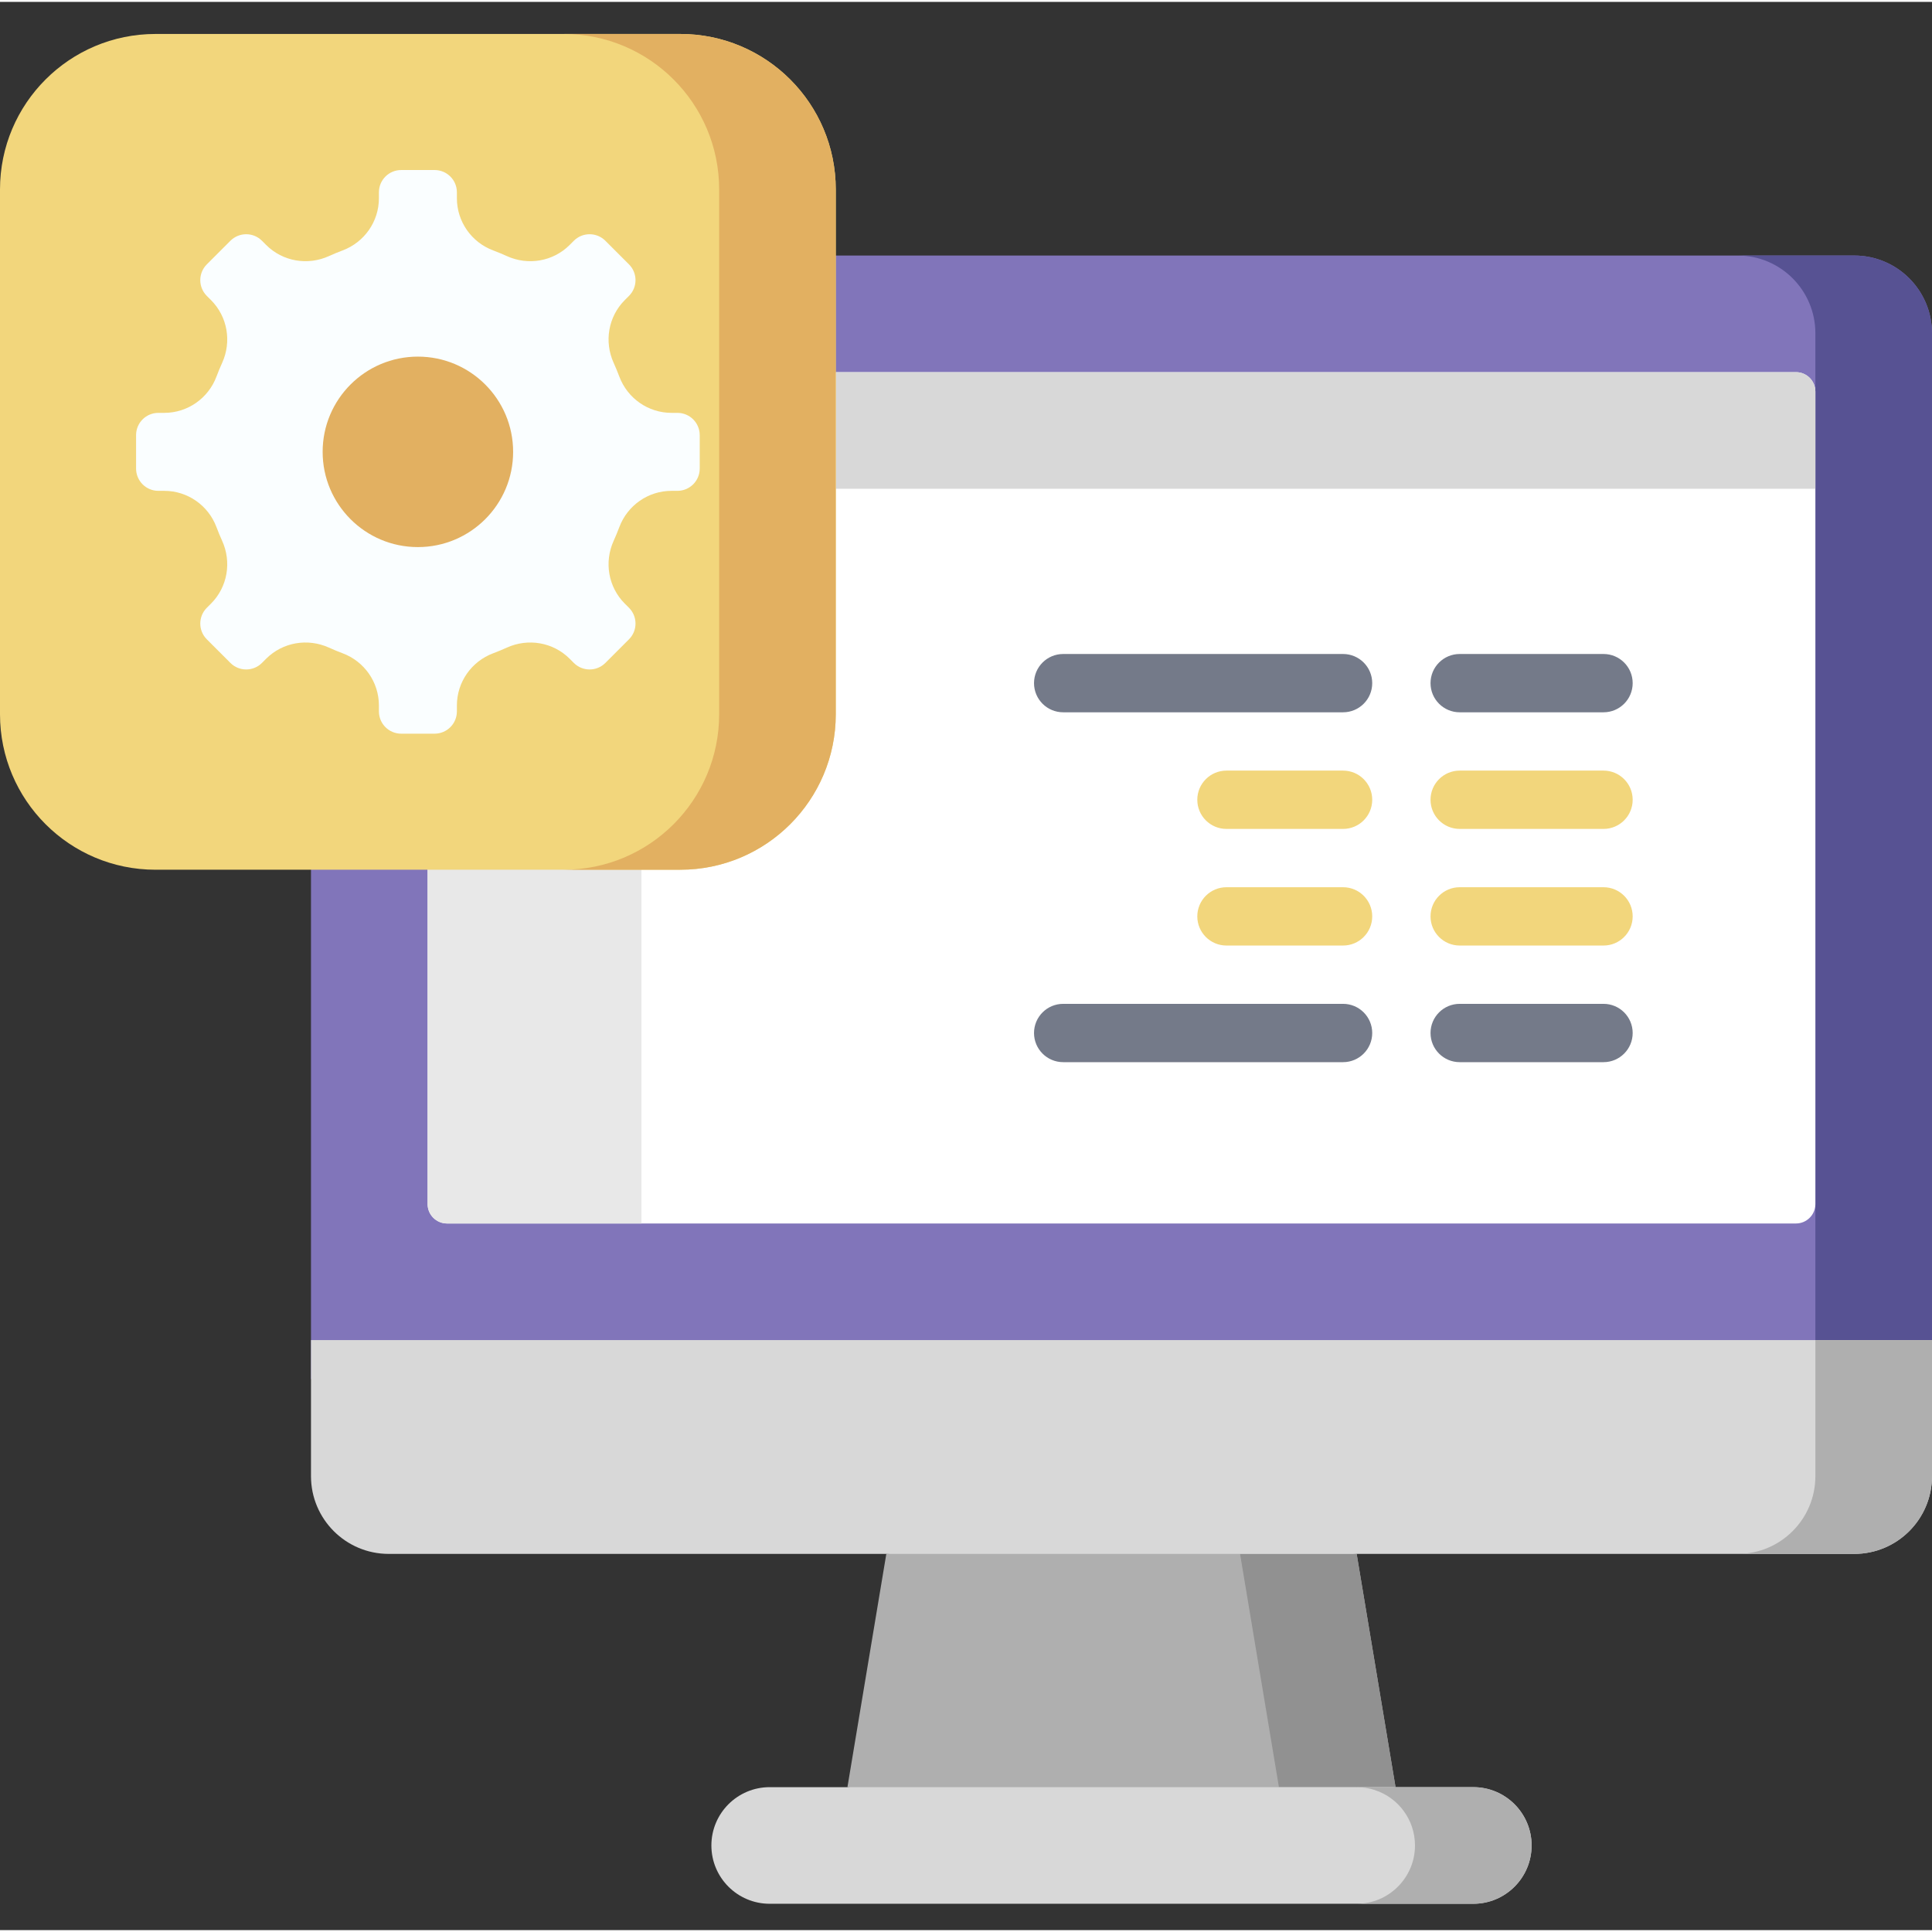 <svg height="512pt" viewBox="0 -8 512 511" width="512pt" xmlns="http://www.w3.org/2000/svg"><rect x="0" y="-8" width="512" height="511" fill="#333333" stroke="none"/><path d="m369.836 465.113-72.629 10.301-72.629-10.301 10.305-61.812 62.324-10.301 62.324 10.301zm0 0" fill="#afafaf"/><path d="m369.836 465.113h-30.906l-10.301-61.812h30.902zm0 0" fill="#919191"/><path d="m512 356.941h-429.586v-277.117c0-11.379 9.227-20.605 20.605-20.605h388.375c11.379 0 20.605 9.227 20.605 20.605zm0 0" fill="#8175ba"/><path d="m512 79.824v266.816h-30.906v-266.816c0-11.383-9.219-20.605-20.602-20.605h30.902c11.387.004 20.605 9.223 20.605 20.605zm0 0" fill="#575293"/><path d="m475.945 315.734h-357.473c-2.848 0-5.152-2.305-5.152-5.148v-215.309c0-2.844 2.305-5.152 5.152-5.152h357.473c2.844 0 5.148 2.309 5.148 5.152v215.309c0 2.844-2.305 5.148-5.148 5.148zm0 0" fill="#fff"/><path d="m169.98 315.734v-126.195h-56.66v121.047c0 2.844 2.305 5.148 5.152 5.148zm0 0" fill="#e8e8e8"/><path d="m481.094 121.031h-259.605v-30.906h254.457c2.844 0 5.148 2.309 5.148 5.152zm0 0" fill="#d8d8d8"/><path d="m390.438 496.02h-186.461c-8.535 0-15.453-6.918-15.453-15.453s6.918-15.453 15.453-15.453h186.461c8.535 0 15.453 6.918 15.453 15.453 0 8.531-6.918 15.453-15.453 15.453zm0 0" fill="#d8d8d8"/><path d="m405.891 480.566c0 4.262-1.73 8.125-4.531 10.918-2.793 2.801-6.656 4.535-10.922 4.535h-30.906c4.266 0 8.129-1.734 10.922-4.535 2.801-2.793 4.531-6.656 4.531-10.918 0-6.852-4.461-12.664-10.629-14.68-1.516-.508-3.145-.773-4.824-.773h30.906c8.531 0 15.453 6.922 15.453 15.453zm0 0" fill="#afafaf"/><path d="m491.395 403.301h-388.375c-11.379 0-20.605-9.227-20.605-20.605v-36.055h429.586v36.055c0 11.383-9.227 20.605-20.605 20.605zm0 0" fill="#d8d8d8"/><path d="m512 346.641v36.055c0 11.383-9.219 20.605-20.605 20.605h-30.902c11.383 0 20.602-9.219 20.602-20.605v-36.055zm0 0" fill="#afafaf"/><path d="m180.281 221.988h-139.074c-22.758 0-41.207-18.449-41.207-41.207v-139.074c0-22.758 18.449-41.207 41.207-41.207h139.074c22.758 0 41.207 18.449 41.207 41.207v139.074c0 22.758-18.449 41.207-41.207 41.207zm0 0" fill="#f2d67c"/><path d="m221.488 41.707v139.074c0 22.758-18.449 41.207-41.207 41.207h-30.902c22.754 0 41.207-18.449 41.207-41.207v-139.074c0-22.758-18.453-41.207-41.207-41.207h30.902c22.758 0 41.207 18.449 41.207 41.207zm0 0" fill="#e2b061"/><path d="m185.434 115.672v-8.855c0-3.262-2.645-5.902-5.906-5.902h-1.57c-6.172 0-11.672-3.848-13.836-9.629-.457-1.223-.957-2.426-1.492-3.609-2.566-5.641-1.434-12.27 2.945-16.648l1.113-1.113c2.305-2.305 2.305-6.043 0-8.352l-6.262-6.262c-2.305-2.305-6.043-2.305-8.352 0l-1.109 1.113c-4.383 4.383-11.012 5.516-16.652 2.949-1.18-.539-2.387-1.039-3.609-1.496-5.781-2.164-9.625-7.664-9.625-13.836v-1.57c0-3.262-2.645-5.902-5.906-5.902h-8.855c-3.262 0-5.902 2.641-5.902 5.902v1.57c0 6.172-3.848 11.672-9.629 13.836-1.223.457-2.426.957-3.609 1.496-5.641 2.566-12.27 1.434-16.648-2.949l-1.113-1.113c-2.305-2.305-6.043-2.305-8.352 0l-6.262 6.262c-2.305 2.309-2.305 6.047 0 8.352l1.113 1.113c4.383 4.379 5.516 11.008 2.949 16.648-.539 1.184-1.039 2.387-1.496 3.609-2.164 5.781-7.664 9.629-13.836 9.629h-1.57c-3.262 0-5.902 2.641-5.902 5.902v8.855c0 3.262 2.641 5.906 5.902 5.906h1.57c6.172 0 11.672 3.848 13.836 9.625.457 1.223.957 2.43 1.496 3.609 2.566 5.641 1.434 12.27-2.949 16.652l-1.113 1.109c-2.305 2.309-2.305 6.047 0 8.352l6.262 6.262c2.309 2.305 6.047 2.305 8.352 0l1.113-1.113c4.379-4.379 11.008-5.512 16.648-2.945 1.184.535 2.387 1.035 3.609 1.492 5.781 2.164 9.629 7.664 9.629 13.836v1.57c0 3.262 2.641 5.906 5.902 5.906h8.855c3.262 0 5.906-2.645 5.906-5.906v-1.57c0-6.172 3.848-11.672 9.625-13.836 1.223-.457 2.43-.957 3.609-1.492 5.641-2.566 12.27-1.434 16.652 2.945l1.109 1.113c2.309 2.305 6.047 2.305 8.352 0l6.262-6.262c2.305-2.305 2.305-6.043 0-8.352l-1.113-1.109c-4.379-4.383-5.512-11.012-2.945-16.652.535-1.18 1.035-2.387 1.492-3.609 2.164-5.781 7.664-9.625 13.836-9.625h1.57c3.262 0 5.906-2.645 5.906-5.906zm0 0" fill="#fafeff"/><path d="m110.742 136.484c-13.938 0-25.238-11.301-25.238-25.238 0-13.941 11.301-25.238 25.238-25.238 13.941 0 25.242 11.297 25.242 25.238 0 13.938-11.301 25.238-25.242 25.238zm0 0" fill="#e2b061"/><path d="m355.93 180.266h-74.176c-4.266 0-7.727-3.457-7.727-7.727 0-4.266 3.461-7.723 7.727-7.723h74.176c4.266 0 7.723 3.457 7.723 7.723 0 4.27-3.457 7.727-7.723 7.727zm0 0" fill="#747a89"/><path d="m424.949 180.266h-38.117c-4.266 0-7.727-3.457-7.727-7.727 0-4.266 3.461-7.723 7.727-7.723h38.117c4.27 0 7.727 3.457 7.727 7.723 0 4.27-3.457 7.727-7.727 7.727zm0 0" fill="#747a89"/><g fill="#f2d67c"><path d="m355.93 211.172h-30.906c-4.27 0-7.727-3.457-7.727-7.727 0-4.266 3.461-7.727 7.727-7.727h30.906c4.266 0 7.723 3.461 7.723 7.727 0 4.27-3.457 7.727-7.723 7.727zm0 0"/><path d="m424.949 211.172h-38.117c-4.266 0-7.727-3.457-7.727-7.727 0-4.266 3.461-7.727 7.727-7.727h38.117c4.27 0 7.727 3.461 7.727 7.727 0 4.27-3.457 7.727-7.727 7.727zm0 0"/><path d="m355.93 242.078h-30.906c-4.27 0-7.727-3.461-7.727-7.727 0-4.266 3.461-7.727 7.727-7.727h30.906c4.266 0 7.723 3.461 7.723 7.727 0 4.266-3.457 7.727-7.723 7.727zm0 0"/><path d="m424.949 242.078h-38.117c-4.266 0-7.727-3.461-7.727-7.727 0-4.266 3.461-7.727 7.727-7.727h38.117c4.27 0 7.727 3.461 7.727 7.727 0 4.266-3.457 7.727-7.727 7.727zm0 0"/></g><path d="m355.93 272.984h-74.176c-4.266 0-7.727-3.461-7.727-7.727 0-4.27 3.461-7.727 7.727-7.727h74.176c4.266 0 7.723 3.457 7.723 7.727 0 4.266-3.457 7.727-7.723 7.727zm0 0" fill="#747a89"/><path d="m424.949 272.984h-38.117c-4.266 0-7.727-3.461-7.727-7.727 0-4.27 3.461-7.727 7.727-7.727h38.117c4.27 0 7.727 3.457 7.727 7.727 0 4.266-3.457 7.727-7.727 7.727zm0 0" fill="#747a89"/></svg>